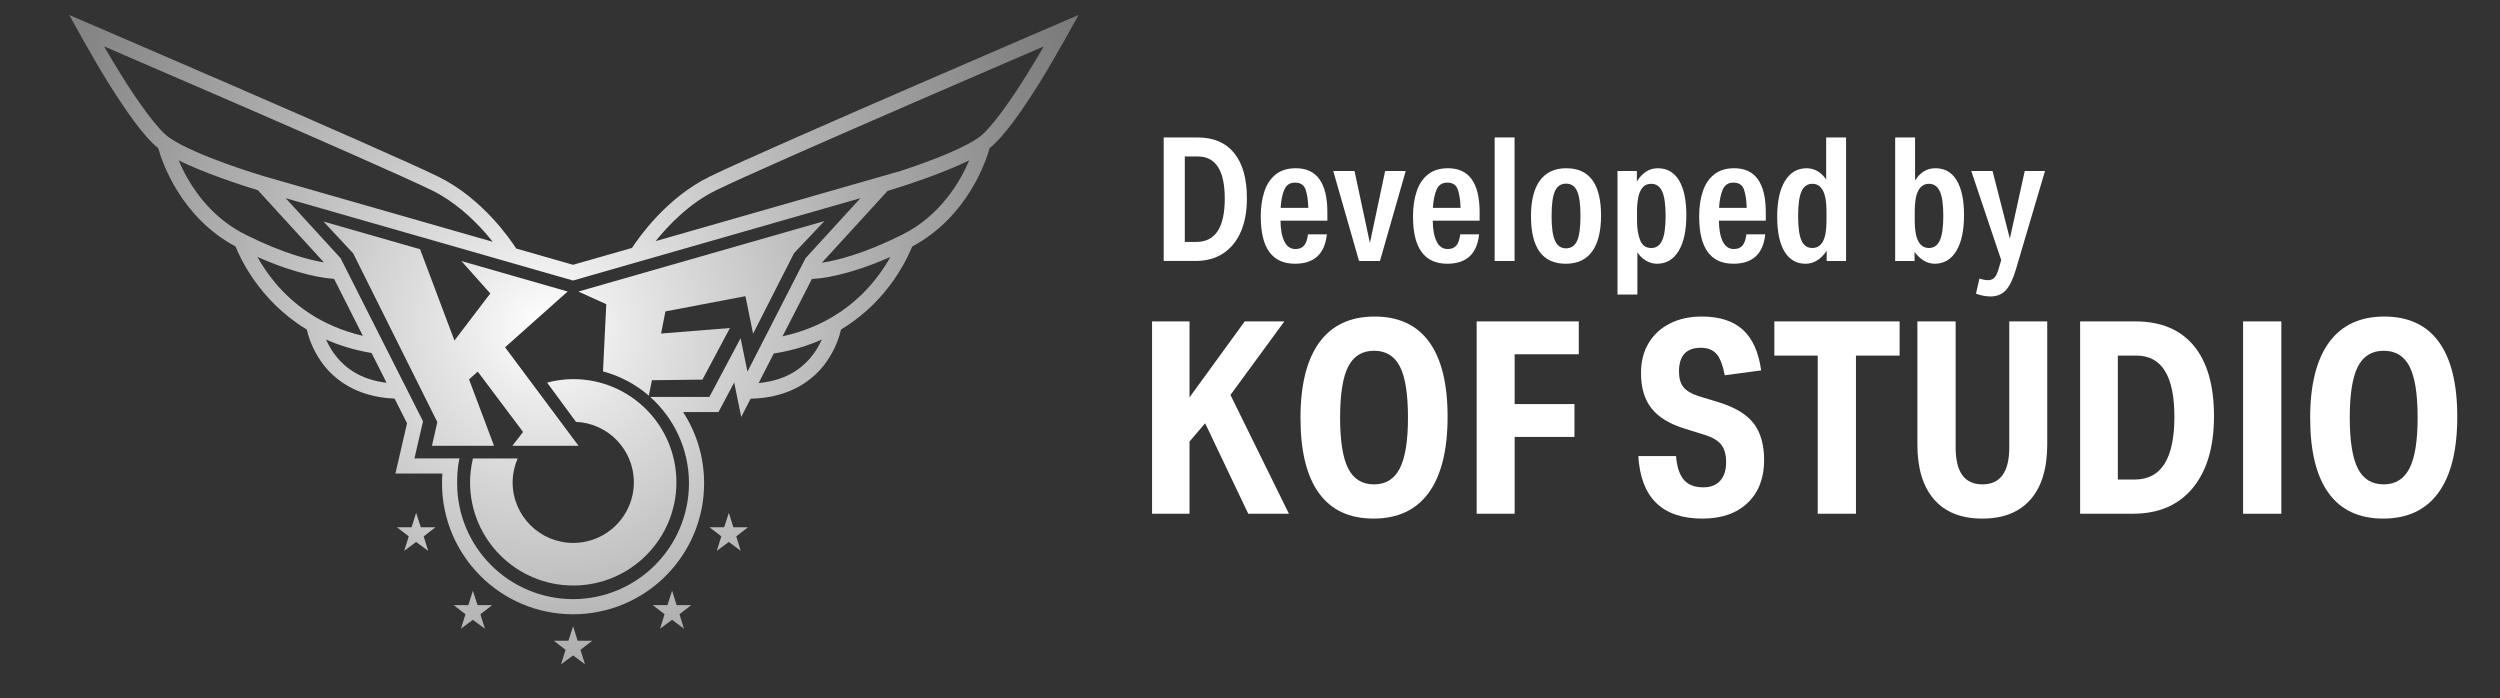 <?xml version="1.0" encoding="UTF-8"?>
<svg xmlns="http://www.w3.org/2000/svg" width="164.848" height="46.037" xmlns:xlink="http://www.w3.org/1999/xlink" version="1.1" viewBox="0 0 164.848 46.037">
  <rect x="0" y="0" width="164.848" height="46.037" fill="#333333" stroke="none"/>
  <defs>
    <style>
      .cls-1 {
        fill: url(#_名称未設定グラデーション_48-2);
      }

      .cls-2 {
        fill: url(#_名称未設定グラデーション_48-6);
      }

      .cls-3 {
        fill: url(#_名称未設定グラデーション_48-4);
      }

      .cls-4 {
        fill: url(#_名称未設定グラデーション_48-9);
      }

      .cls-5 {
        fill: url(#_名称未設定グラデーション_48-5);
      }

      .cls-6 {
        fill: url(#_名称未設定グラデーション_48-7);
      }

      .cls-7 {
        fill: url(#_名称未設定グラデーション_48-8);
      }

      .cls-8 {
        fill: url(#_名称未設定グラデーション_48-3);
      }

      .cls-9 {
        fill: #fff;
      }

      .cls-10 {
        fill: url(#_名称未設定グラデーション_48);
      }
    </style>
    <radialGradient id="_名称未設定グラデーション_48" data-name="名称未設定グラデーション 48" cx="100.936" cy="222.137" fx="100.936" fy="222.137" r="52.122" gradientTransform="translate(-65.076 -200.647)" gradientUnits="userSpaceOnUse">
      <stop offset="0" stop-color="#fff"/>
      <stop offset=".118" stop-color="#e6e6e6"/>
      <stop offset=".417" stop-color="#afafaf"/>
      <stop offset=".675" stop-color="#868686"/>
      <stop offset=".877" stop-color="#6d6d6d"/>
      <stop offset="1" stop-color="#646464"/>
    </radialGradient>
    <radialGradient id="_名称未設定グラデーション_48-2" data-name="名称未設定グラデーション 48" cx="100.936" cy="222.137" fx="100.936" fy="222.137" r="52.122" xlink:href="#_名称未設定グラデーション_48"/>
    <radialGradient id="_名称未設定グラデーション_48-3" data-name="名称未設定グラデーション 48" cx="100.936" cy="222.137" fx="100.936" fy="222.137" r="52.122" xlink:href="#_名称未設定グラデーション_48"/>
    <radialGradient id="_名称未設定グラデーション_48-4" data-name="名称未設定グラデーション 48" cx="100.936" cy="222.137" fx="100.936" fy="222.137" r="52.122" xlink:href="#_名称未設定グラデーション_48"/>
    <radialGradient id="_名称未設定グラデーション_48-5" data-name="名称未設定グラデーション 48" cx="100.936" cy="222.137" fx="100.936" fy="222.137" r="52.122" xlink:href="#_名称未設定グラデーション_48"/>
    <radialGradient id="_名称未設定グラデーション_48-6" data-name="名称未設定グラデーション 48" cx="100.936" cy="222.137" fx="100.936" fy="222.137" r="52.122" xlink:href="#_名称未設定グラデーション_48"/>
    <radialGradient id="_名称未設定グラデーション_48-7" data-name="名称未設定グラデーション 48" cx="100.936" cy="222.137" fx="100.936" fy="222.137" r="52.122" xlink:href="#_名称未設定グラデーション_48"/>
    <radialGradient id="_名称未設定グラデーション_48-8" data-name="名称未設定グラデーション 48" cx="100.936" cy="222.137" fx="100.936" fy="222.137" r="52.122" xlink:href="#_名称未設定グラデーション_48"/>
    <radialGradient id="_名称未設定グラデーション_48-9" data-name="名称未設定グラデーション 48" cx="100.936" cy="222.137" fx="100.936" fy="222.137" r="52.122" xlink:href="#_名称未設定グラデーション_48"/>
  </defs>
  <!-- Generator: Adobe Illustrator 28.7.2, SVG Export Plug-In . SVG Version: 1.2.0 Build 154)  -->
  <g>
    <g id="_レイヤー_1" data-name="レイヤー_1">
      <g>
        <g>
          <path class="cls-10" d="M28.233,36.322l-.794-.586-.785.586.298-.954-.773-.599h.961s.299-.952.299-.952l.309.952h.961s-.773.599-.773.599l.297.954Z"/>
          <path class="cls-1" d="M37.294,42.85l-.774-.599h.961s.309-.953.309-.953l.299.953h.961s-.773.599-.773.599l.298.953-.785-.585-.794.585.298-.953Z"/>
          <path class="cls-8" d="M47.563,35.368l-.774-.599h.961s.309-.952.309-.952l.299.952h.961s-.772.599-.772.599l.297.954-.785-.586-.795.586.299-.954Z"/>
          <path class="cls-3" d="M43.822,40.503l-.774-.599h.961s.309-.953.309-.953l.298.953h.962s-.774.599-.774.599l.298.953-.785-.585-.795.585.298-.953Z"/>
          <path class="cls-5" d="M31.974,41.456l-.794-.585-.785.585.298-.953-.773-.599h.961s.299-.953.299-.953l.309.953h.96s-.773.599-.773.599l.298.953Z"/>
          <path class="cls-2" d="M46.77,11.656c-2.835,1.394-4.662,4.028-5.097,4.692l-3.887,1.112-3.748-1.073c-.372-.576-2.217-3.301-5.122-4.731C25.251,9.866,4.566.989,4.566.989c0,0,1.544,2.829,2.624,4.552,1.042,1.647,2.231,3.413,3.241,4.228.238.841,1.439,4.517,5.098,6.483.256.615,1.496,3.542,4.701,5.478.092.406.339,1.257.96,2.132.811,1.157,2.328,2.322,4.828,2.421l.822,1.626-.766,3.316h3.096c-.016.211-.024.423-.024.638.001,4.772,3.869,8.64,8.641,8.642,4.774-.002,8.642-3.87,8.642-8.642,0-1.728-.508-3.34-1.384-4.69h2.33s1.037-1.954,1.037-1.954l.464,2.278.618-1.207c2.605-.051,4.172-1.245,5-2.427.623-.879.871-1.733.962-2.136,1.225-.739,2.166-1.619,2.867-2.464.69-.825,1.156-1.615,1.455-2.2.15-.292.363-.779.376-.811,3.66-1.964,4.862-5.64,5.1-6.483,1.01-.815,2.198-2.582,3.242-4.23,1.08-1.724,2.626-4.554,2.626-4.554,0,0-20.688,8.879-24.352,10.669ZM8.035,5.01c-.446-.713-.853-1.396-1.175-1.952,1.805.777,5.183,2.233,8.776,3.792,5.292,2.3,11.052,4.827,12.842,5.701,1.451.707,2.659,1.828,3.493,2.772.193.219.364.426.516.619l-15.097-4.326c-.179-.055-1.234-.373-2.477-.821-1.36-.49-2.952-1.153-3.755-1.724-.744-.505-2.076-2.376-3.123-4.061ZM12.327,11.694c-.231-.409-.407-.785-.549-1.12.865.428,1.875.825,2.796,1.159,1.12.405,2.09.706,2.432.809l4.355,4.762c-.969-.162-2.708-.604-5.161-1.825-1.924-.959-3.138-2.485-3.873-3.785ZM18.128,18.626c-.508-.61-.884-1.197-1.154-1.683,2.708,1.192,4.438,1.408,5.055,1.444l1.897,3.757c-2.824-.654-4.642-2.136-5.799-3.518ZM22.004,23.284c-.221-.309-.38-.615-.504-.894.878.389,1.874.699,2.999.886l.993,1.966c-1.846-.224-2.862-1.093-3.488-1.958ZM49.286,24.507l-.451-2.209-2.059,3.875h-3.903c1.564,1.399,2.554,3.425,2.558,5.689h-0c0,.001 0.0.001 0.0.002-.008,4.221-3.422,7.637-7.644,7.642-4.221-.005-7.643-3.421-7.643-7.642,0-1.116.156-1.636.156-1.636h-2.971s.565-2.447.565-2.447l-5.434-10.754-3.621-3.959,18.948,5.43,18.949-5.43-3.62,3.958-3.83,7.481ZM53.394,23.651c-.666.754-1.684,1.445-3.371,1.609l1.001-1.956s1.6-.193,3.166-.92c-.171.39-.425.842-.797,1.267ZM51.601,22.176l1.937-3.783c.484-.015,2.264-.169,5.172-1.449-.895,1.612-2.941,4.321-7.109,5.232ZM59.485,15.478c-2.564,1.279-4.352,1.705-5.291,1.846l4.351-4.755.003.012c.005-.002,1.169-.344,2.563-.849.922-.335,1.934-.732,2.799-1.16-.593,1.395-1.9,3.656-4.426,4.906ZM67.651,5.009c-1.046,1.688-2.379,3.558-3.122,4.063-.803.572-2.396,1.234-3.756,1.724-.499.18-.968.339-1.363.469l-16.179,4.635c.816-1.018,2.214-2.491,3.977-3.348,1.79-.876,7.55-3.403,12.842-5.7,3.592-1.559,6.97-3.016,8.776-3.791-.322.554-.729,1.237-1.175,1.948Z"/>
          <path class="cls-6" d="M38.137,19.224l1.84.834-.217,4.431c1.132.303,2.16.855,3.021,1.6l.207-1.018,3.33-.04,1.813-3.403-4.54.365.286-1.459,5.276-1.005.505,2.475,2.701-5.312,2.001-2.116-16.221,4.648Z"/>
          <path class="cls-7" d="M37.799,24.999c-.597,0-1.173.085-1.724.23l1.903,2.587c2.124.094,3.818,1.841,3.818,3.987,0,2.208-1.789,3.997-3.997,3.997-2.208,0-3.997-1.789-3.997-3.997,0-.542.131-1.098.328-1.574h-2.944c-.12.507-.191,1.032-.191,1.574,0,3.758,3.046,6.805,6.804,6.805,3.758,0,6.804-3.047,6.804-6.805s-3.046-6.804-6.804-6.804Z"/>
          <polygon class="cls-4" points="37.431 19.222 30.425 17.214 32.328 19.351 29.965 22.454 27.7 16.434 21.332 14.609 23.291 16.711 28.836 27.831 28.483 29.397 32.578 29.397 30.928 25.015 31.502 24.504 34.491 28.483 33.784 29.397 38.149 29.397 33.303 22.899 37.431 19.222"/>
        </g>
        <g>
          <g>
            <path class="cls-9" d="M75.966,21.193h2.469v5.009s3.642-5.009,3.642-5.009h2.611s-3.553,4.849-3.553,4.849l3.855,7.834h-2.682s-2.842-5.968-2.842-5.968l-1.031,1.208v4.761h-2.469v-12.683Z"/>
            <path class="cls-9" d="M85.753,27.569c0-2.191.415-3.854,1.244-4.991.829-1.137,2.043-1.705,3.642-1.705,1.587,0,2.786.557,3.597,1.67.811,1.113,1.217,2.759,1.217,4.938s-.415,3.872-1.244,5.009-2.043,1.705-3.641,1.705c-1.587,0-2.786-.559-3.597-1.679-.811-1.119-1.217-2.768-1.217-4.947ZM88.365,27.534c0,1.54.178,2.658.533,3.357.356.699.924,1.048,1.705,1.048.77,0,1.335-.349,1.696-1.048.362-.699.542-1.818.542-3.357,0-1.551-.178-2.674-.533-3.366s-.924-1.039-1.705-1.039-1.35.35-1.705,1.048c-.355.699-.533,1.818-.533,3.357Z"/>
            <path class="cls-9" d="M97.37,21.193h6.733v2.167h-4.228s0,3.286,0,3.286h3.943v2.167h-3.943s0,5.063,0,5.063h-2.505s0-12.683 0-12.683Z"/>
            <path class="cls-9" d="M113.82,30.465c0-.486-.107-.865-.32-1.137-.213-.272-.563-.485-1.048-.639l-1.315-.409c-1.019-.308-1.762-.755-2.229-1.341-.468-.586-.702-1.364-.702-2.336,0-.758.166-1.415.498-1.972.331-.557.799-.989,1.403-1.297s1.309-.462,2.114-.462c1.16,0,2.061.29,2.7.87.64.581,1.042,1.474,1.208,2.682l-2.398.32c-.131-.675-.314-1.145-.551-1.412-.237-.266-.58-.4-1.03-.4-.96,0-1.439.521-1.439,1.563,0,.439.095.779.285,1.022.189.243.515.441.977.595l1.35.409c1.078.332,1.847.796,2.309,1.394.462.598.693,1.407.693,2.425,0,1.184-.361,2.123-1.084,2.816-.722.693-1.717,1.039-2.984,1.039-2.652,0-4.062-1.374-4.227-4.121h2.487c.059.722.234,1.246.524,1.572.29.326.713.488,1.27.488.485,0,.858-.145,1.119-.435.26-.29.391-.701.391-1.234h0Z"/>
            <path class="cls-9" d="M119.859,23.448h-2.86v-2.256h8.26v2.256h-2.878s0,10.427,0,10.427h-2.522v-10.427Z"/>
            <path class="cls-9" d="M126.432,29.311v-8.118h2.522v8.313c0,1.622.587,2.433,1.759,2.433,1.184,0,1.776-.811,1.776-2.433v-8.313h2.504v8.118c0,1.575-.367,2.783-1.101,3.623-.735.841-1.794,1.261-3.18,1.261s-2.445-.42-3.179-1.261c-.735-.841-1.102-2.049-1.102-3.623Z"/>
            <path class="cls-9" d="M137.16,21.193h3.642c1.682,0,2.966.536,3.855,1.607.888,1.072,1.332,2.62,1.332,4.645s-.468,3.603-1.403,4.734c-.935,1.131-2.25,1.696-3.943,1.696h-3.482v-12.683ZM143.378,27.481c0-2.688-.835-4.033-2.504-4.033h-1.226s0,8.171,0,8.171h1.119c1.741,0,2.611-1.379,2.611-4.138Z"/>
            <path class="cls-9" d="M147.907,21.193h2.523v12.683h-2.523v-12.683Z"/>
            <path class="cls-9" d="M152.33,27.569c0-2.191.415-3.854,1.244-4.991.829-1.137,2.043-1.705,3.642-1.705,1.587,0,2.786.557,3.597,1.67.811,1.113,1.217,2.759,1.217,4.938,0,2.203-.415,3.872-1.244,5.009s-2.043,1.705-3.641,1.705c-1.587,0-2.786-.559-3.597-1.679-.811-1.119-1.217-2.768-1.217-4.947l-0.0 0ZM154.941,27.534c0,1.54.178,2.658.533,3.357.356.699.924,1.048,1.705,1.048.77,0,1.335-.349,1.696-1.048.362-.699.542-1.818.542-3.357,0-1.551-.178-2.674-.533-3.366s-.924-1.039-1.705-1.039-1.35.35-1.705,1.048c-.355.699-.533,1.818-.533,3.357Z"/>
          </g>
          <g>
            <path class="cls-9" d="M76.733,9.063h2.236c1.05,0,1.854.344,2.413,1.032.559.688.838,1.683.838,2.983,0,.859-.135,1.597-.405,2.213-.27.616-.658,1.089-1.164,1.42-.506.331-1.112.496-1.819.496h-2.099v-8.146ZM80.76,13.102c0-1.856-.593-2.784-1.78-2.784h-.855v5.636h.753c1.255,0,1.882-.951,1.882-2.852Z"/>
            <path class="cls-9" d="M83.133,14.288c0-.631.08-1.187.24-1.666.16-.479.411-.854.753-1.124s.78-.405,1.312-.405c1.392,0,2.088.97,2.088,2.909v.547h-3.092c.007.586.093,1.044.257,1.375.164.331.405.497.724.497.251,0,.441-.074.571-.223.129-.148.217-.397.262-.747h1.244c-.137,1.293-.837,1.939-2.099,1.939-1.506,0-2.259-1.034-2.259-3.103ZM86.088,12.497c-.106-.304-.338-.456-.696-.456-.335,0-.569.152-.702.456-.133.305-.215.708-.246,1.209h1.826c-.016-.502-.076-.905-.183-1.209Z"/>
            <path class="cls-9" d="M91.335,11.276h1.358l-1.7,5.933h-1.38l-1.7-5.933h1.403l1.015,4.746,1.004-4.746Z"/>
            <path class="cls-9" d="M93.172,14.288c0-.631.08-1.187.24-1.666.16-.479.411-.854.753-1.124s.78-.405,1.312-.405c1.392,0,2.088.97,2.088,2.909v.547h-3.092c.007.586.093,1.044.257,1.375.164.331.405.497.724.497.251,0,.441-.074.571-.223.129-.148.217-.397.262-.747h1.244c-.137,1.293-.837,1.939-2.099,1.939-1.506,0-2.259-1.034-2.259-3.103ZM96.127,12.497c-.106-.304-.338-.456-.696-.456-.335,0-.569.152-.702.456-.133.305-.215.708-.246,1.209h1.826c-.016-.502-.076-.905-.183-1.209Z"/>
            <path class="cls-9" d="M98.556,9.063h1.312v8.146h-1.312v-8.146Z"/>
            <path class="cls-9" d="M100.952,14.254c0-1.035.198-1.82.593-2.356s.974-.804,1.734-.804c1.529,0,2.293,1.042,2.293,3.125,0,1.035-.196,1.822-.587,2.362-.392.54-.972.81-1.74.81-1.529,0-2.293-1.046-2.293-3.137ZM102.31,14.242c0,.761.076,1.306.228,1.637s.392.496.719.496c.342,0,.587-.165.736-.496s.223-.88.223-1.648c0-.761-.074-1.304-.223-1.631s-.39-.491-.724-.491c-.342,0-.588.164-.736.491-.148.327-.222.875-.222,1.643Z"/>
            <path class="cls-9" d="M106.656,11.276h1.278v.685c.365-.578.825-.867,1.38-.867.608,0,1.074.266,1.397.798.323.533.485,1.297.485,2.293,0,1.012-.169,1.799-.507,2.362-.339.563-.816.844-1.432.844-.251,0-.492-.068-.724-.206-.232-.137-.42-.319-.565-.547v2.784h-1.312v-8.146ZM109.828,14.231c0-.746-.076-1.284-.229-1.614-.152-.331-.392-.497-.719-.497-.243,0-.434.082-.57.246s-.232.38-.285.65c-.053.271-.08.569-.08.896v.65c0,.51.069.936.206,1.278s.38.514.73.514c.327,0,.566-.166.719-.497.152-.331.229-.873.229-1.625Z"/>
            <path class="cls-9" d="M112.041,14.288c0-.631.08-1.187.24-1.666.16-.479.411-.854.753-1.124s.78-.405,1.312-.405c1.392,0,2.088.97,2.088,2.909v.547h-3.092c.007.586.093,1.044.257,1.375.164.331.405.497.724.497.251,0,.441-.074.571-.223.129-.148.217-.397.262-.747h1.244c-.137,1.293-.837,1.939-2.099,1.939-1.506,0-2.259-1.034-2.259-3.103ZM114.996,12.497c-.106-.304-.338-.456-.696-.456-.335,0-.569.152-.702.456-.133.305-.215.708-.246,1.209h1.826c-.016-.502-.076-.905-.183-1.209Z"/>
            <path class="cls-9" d="M117.186,14.299c0-1.019.171-1.808.514-2.367s.821-.838,1.438-.838c.251,0,.491.066.719.199.228.133.415.318.559.554v-2.784h1.312v8.146h-1.278v-.673c-.388.571-.852.856-1.392.856-.601,0-1.063-.266-1.386-.799-.323-.532-.485-1.296-.485-2.293ZM119.502,12.12c-.327,0-.565.167-.713.502-.148.335-.222.875-.222,1.62,0,.753.074,1.293.222,1.62s.386.491.713.491c.312,0,.545-.145.701-.434.156-.289.234-.738.234-1.346v-.662c0-1.194-.312-1.792-.935-1.792Z"/>
            <path class="cls-9" d="M126.244,17.209h-1.278v-8.146h1.312v2.84c.334-.54.783-.81,1.346-.81.608,0,1.074.266,1.397.798.323.533.485,1.297.485,2.293,0,1.012-.169,1.799-.507,2.362-.339.563-.816.844-1.432.844-.251,0-.492-.07-.724-.211-.232-.141-.432-.333-.599-.576v.604ZM126.256,13.912v.65c0,.609.08,1.06.24,1.352.16.293.392.439.696.439.327,0,.566-.166.719-.497.152-.331.229-.873.229-1.625,0-.746-.076-1.284-.229-1.614-.152-.331-.392-.497-.719-.497-.304,0-.536.146-.696.439s-.24.744-.24,1.352Z"/>
            <path class="cls-9" d="M133.512,11.276h1.334l-1.917,6.48c-.19.646-.413,1.106-.667,1.38-.255.273-.587.411-.998.411-.327,0-.65-.061-.97-.183l.228-.993c.221.068.403.103.547.103.19,0,.337-.053.439-.16s.192-.289.268-.547l.183-.616-1.974-5.875h1.403l1.141,4.461.981-4.461Z"/>
          </g>
        </g>
      </g>
    </g>
  </g>
</svg>
